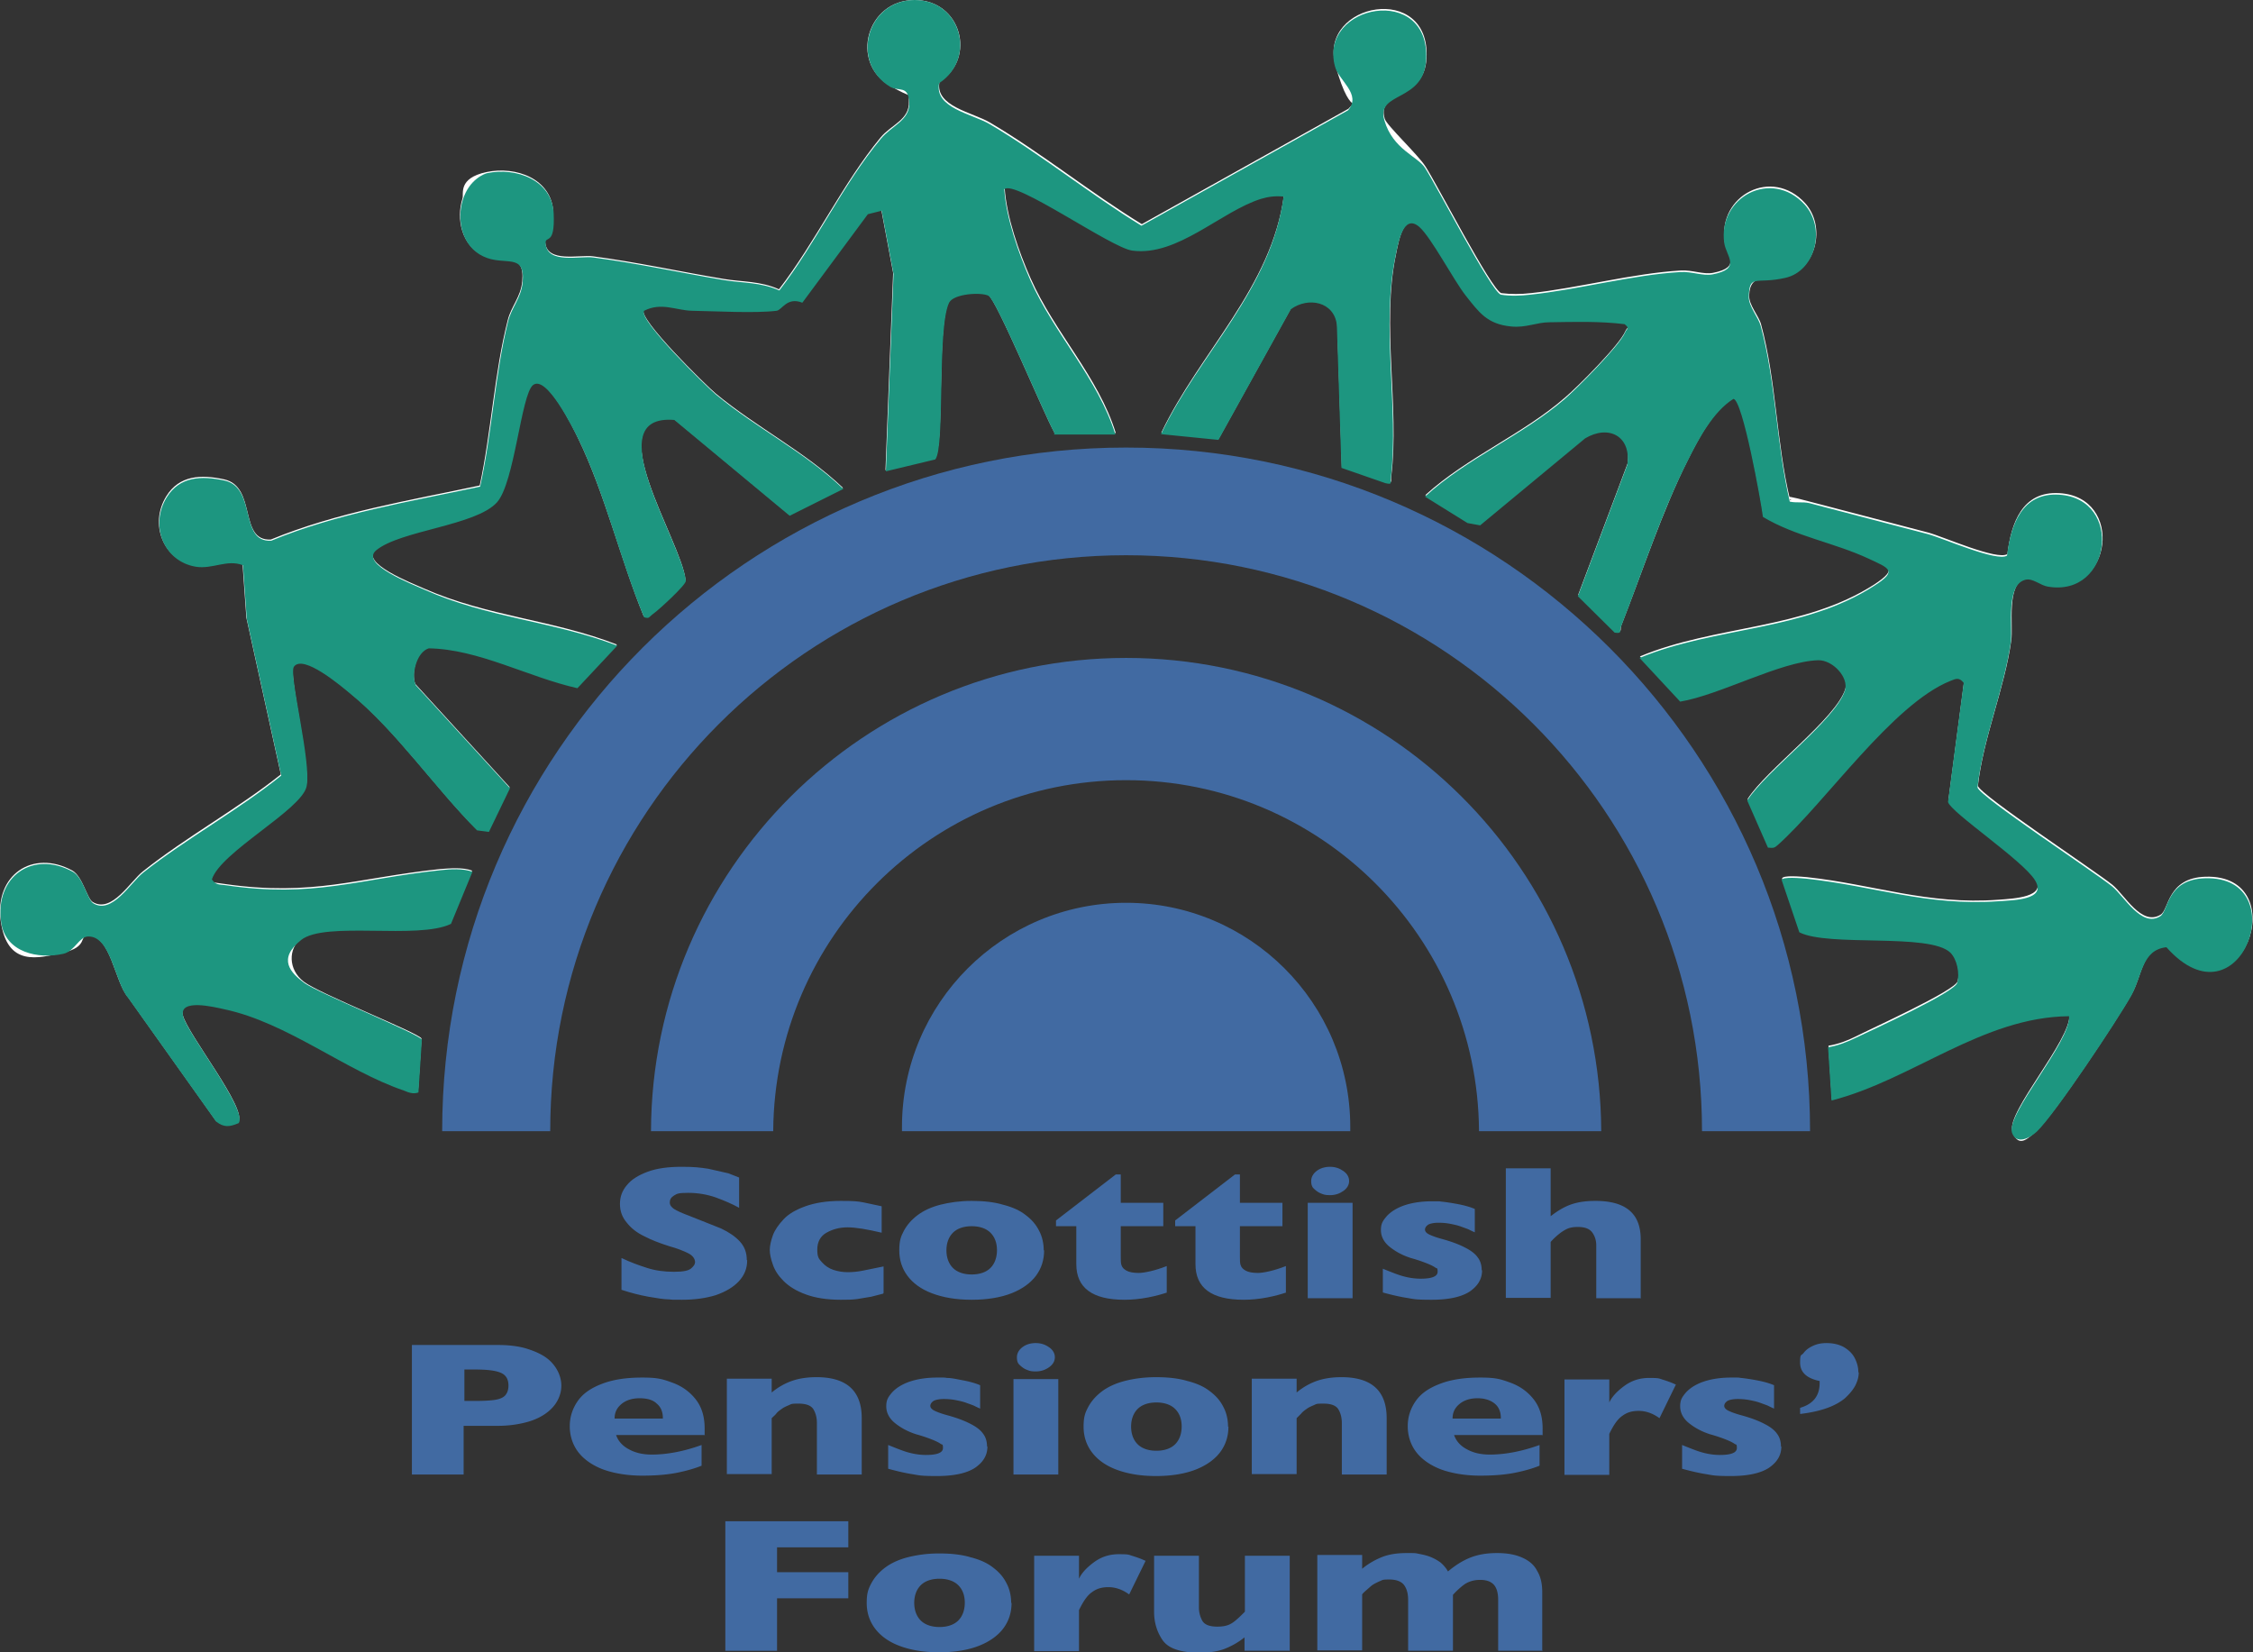 <svg xmlns="http://www.w3.org/2000/svg" viewBox="0 0 588 431.2"><rect x="0" y="0" width="588" height="431.2" fill="#333333" stroke="none"/><path d="M275.2 113h16c-4.5-14.6-16-26.3-22.2-40.3-3.1-7-6.3-16.1-6.8-23.7 2.7-2.7 28 15.3 33.4 16 11.8 1.6 23.1-10.2 33.6-13.5 2.1-.6 3.8-.8 5.9-.6-3.2 24.1-22 41-32 62l15 1.5L337 80.3c4.5-3.2 11.2-2 12 4.1l1.2 37.3 11.5 4c1.9.4 1.2 0 1.4-1.4 2.2-18.1-2.6-39.6 1.2-57.8.7-3.5 2-11.3 6.2-7.7 3.1 2.7 8.9 13.8 12.1 17.9 3.5 4.5 5.6 7.5 11.9 8.1 3.8.4 6.6-1 10-1.1 6.5 0 13.1-.3 19.6.5 1.6 1.2.6 1.1.1 2.2-1.4 3.5-12.5 14.6-15.7 17.3-11 9.6-25.6 15.6-36.5 25.5l11.1 6.9 3.3.6 27.4-22.7c6.2-3.6 12.1-.5 11 6.9l-12.9 34.3 9.6 9.5c2.1.3 1.2-.3 1.6-1.4 5.5-14 10.8-30.2 17.5-43.5 2.8-5.6 6.6-12.8 11.9-16.1 2.4.2 7.2 26.8 7.7 30.8 8.5 5.1 18.6 6.7 27.6 10.9 5.3 2.5 7.6 3 1.4 7.1-18.5 11.9-41.5 10.6-61.2 18.8l10.6 11.4c10.3-1.6 26.2-10.4 36-10.8 3.7-.1 8.1 4.5 7 7.9-2.4 7.7-20.6 21-25.5 28.7l5.4 12.3c1.4.1 1.6.2 2.6-.7 12.5-11.2 29.9-36.8 45-42.8 1.5-.6 2.3-1 3.5.5l-4.1 31.1c.7 2.6 19.7 15.6 22.7 20.4s-5.5 5.2-9.6 5.5c-18.6 1.4-32.5-4-50.1-5.9-1.2-.1-6.4-.6-6.4.4l4.6 13.6c7.6 3.9 34.1.1 39.4 5.3 1.8 1.7 2.5 5.5 1.8 7.9-.8 2.5-22.5 12.3-26.6 14.4-2.2 1.1-4.6 2-7.1 2.4l.9 13.9c21.1-5.4 39.4-21.8 62-22 .4 6.6-16.5 25.4-14.9 30.4s4.6 1.4 6.5-.3c4.7-4.4 20.9-28.8 24.6-35.4 2.9-5.2 2.7-12.1 9.2-12.7 19.4 21.7 33.7-18.7 10.1-18-10 .3-9.5 8.6-11.7 9.9-5 3.1-9.4-5.2-12.6-7.8-4.6-3.7-34.4-23.4-35.1-25.8 1.4-12.6 7-25.5 8.7-37.9.6-3.9-1.4-14.9 3.8-16.3 1.9-.5 3.8 1.5 5.9 1.8 16.7 2.7 19.8-23 2.9-24-9.8-.6-12.6 7.9-13.6 15.9-2.7 1.7-16.6-4.5-20.6-5.6l-31-8.1c-10.3-2.8-3.4 0-5.1-.4-3.6-14.9-3.6-31.2-7.6-45.9-.6-2.2-3.2-5-3.1-7.5.2-6.2 5.3-4 9.6-5 7.8-1.8 10.6-12.9 5-19.1-8.7-9.5-22.7-2-21 10 .5 3.5 4.6 6.7-3 8.2-2.6.5-5.4-.8-8.5-.6-12.3.7-26.8 4.6-39.1 5.9-2.6.3-5.2.3-7.7 0-2.6-.9-16.9-28.7-19.8-33.1-1.9-3-10.2-10.8-10.6-12.4-2.3-7.5 10.3-4.6 10.9-15.8 1.1-20-28.2-14.5-23.8 1.7s7.1 7.2 3.4 11.5L298 58.5c-13.4-8.2-26.2-18.6-39.6-26.5-4.5-2.7-14.5-4.2-13.2-10.7 9.7-6 5.7-21.3-6.5-21.3-12.5 0-17 16.3-6.4 22.4s4.7-.7 4.9 4.1-4.6 6-7.4 9.4c-9.8 11.9-17 27.3-26.5 39.6-4.9-2.2-9.6-1.9-14.4-2.7-11.4-1.9-22.7-4.4-34.1-5.9-3.5-.5-12 1.8-12.5-3.6s2.2-4.6 2.1-7.9c-.4-8.8-9.8-12.1-17.4-10.5s-5.9 5.7-6.3 6.9c-1.7 5.4-.2 12.2 5.3 14.8 5.6 2.7 11-1.2 10.3 6.8-.4 4.2-2.9 6.5-3.8 10.2-3.5 13.7-4.3 29.2-7.3 43.1-18.3 3.9-37.3 7-54.5 14.1-8.5.5-3.6-13.8-12.2-15.7-6-1.3-11.7-1.1-15.1 4.4-4.5 7.3-.8 16.7 7.6 18.1 4.4.7 8.1-1.9 12.3-.4l1 14 9 40.9c-11.3 9-24.7 16.3-36 25.3-3.3 2.6-8.1 11-13.1 8-1.5-.9-2.6-6.6-5.3-8.2-10.4-5.7-20.4 1.2-18.7 13.2s9.7 9.7 16.3 8.2 4.1-4.4 6.4-4.5c6-.2 7 12.1 10.5 16.1l22.9 32.2c2.1 1.6 3.5 1.5 5.9.4 2.4-3.4-13.2-22.8-14.5-27.9s8.1-2.4 10.8-1.8c16.4 3.5 31.6 16 46.8 21.2 1.3.4 2.5 1 3.8.5l.9-13.8c-.9-1.5-26.5-11.6-30.7-14.8s-4-8.7-.8-11.2c6.3-5 30.5 0 39.1-4.2l5.6-13.6c-2.4-.9-5.8-.6-8.4-.4-21.7 2.3-33.1 7.2-56.1 3.9s-2.5 0-3.5-1.5c2.2-7.1 23.5-18.8 24.7-24.2s-4.7-29.3-3.3-31.3c2.4-3.4 12.4 5.1 14.8 7.1 11.9 9.7 22.1 24.7 33 35.6l3.1.4 5.5-11.4-24.6-26.9c-1.2-2.8.3-8.6 3.4-9.6 13.1.2 26 7.5 38.8 10.4l10.4-11.1c-16.7-6.5-33.7-7.3-50.3-14.6-3.1-1.4-17-6.7-12.6-10.3 6.3-5.2 26-6.4 31.5-12.5 4.6-5.1 6.2-28.2 9.4-30.6 3.6-2.8 10.5 11.2 11.9 14.2 7 14.4 11 31.5 17.1 46.4 1.5.4 1.7-.4 2.5-1 1.5-1 8.4-7.3 8.4-8.5-1-10.1-23.4-43.7-3-42l30.1 25 14-7c-10-9.5-22.6-15.8-33.2-24.6-2.4-2-20.4-19.6-18.8-21.9 4.5-2.3 8.2 0 12.5 0 6.2.2 16.4.8 22.1 0 1.4-.2 2.7-3.7 6.7-2.1l17.1-23.1 3.6-.9 3.1 16.5-2 51.5 12.9-3.1c2.6-3.2.4-34.3 3.6-40.9 1.2-2.4 8.5-2.8 10.3-1.8 2.2 1.3 14.6 31.2 17.2 35.8z" fill="#fff"/><path d="M275.2 113c-2.6-4.6-15-34.5-17.2-35.8-1.8-1-9.1-.6-10.3 1.8-3.2 6.6-1 37.7-3.6 40.9l-12.9 3.1 2-51.5-3.1-16.5-3.6.9L209.4 79c-4-1.6-5.3 1.9-6.7 2.1-5.7.7-15.9.1-22.1 0-4.2-.1-8-2.3-12.5 0-1.6 2.3 16.4 19.9 18.8 21.9 10.6 8.8 23.2 15 33.2 24.6l-14 7-30.1-25c-20.4-1.7 2 31.9 3 42 0 1.1-7 7.5-8.4 8.5s-1 1.4-2.5 1c-6.2-14.8-10.1-32-17.1-46.4-1.5-3-8.4-17-11.9-14.2-3.1 2.5-4.8 25.5-9.4 30.6-5.5 6.1-25.2 7.3-31.5 12.5-4.4 3.6 9.5 8.9 12.6 10.3 16.6 7.4 33.6 8.2 50.3 14.6l-10.4 11.1c-12.9-2.9-25.8-10.2-38.8-10.4-3.2 1-4.6 6.8-3.4 9.6l24.6 26.9-5.5 11.4-3.1-.4c-10.9-10.9-21.1-25.9-33-35.6-2.4-2-12.4-10.5-14.8-7.1-1.4 2 4.7 25.2 3.3 31.3s-22.5 17.1-24.7 24.2c1 1.5 2 1.3 3.5 1.5 23.1 3.4 34.5-1.6 56.1-3.9 2.6-.3 5.9-.5 8.4.4l-5.6 13.6c-8.6 4.2-32.8-.8-39.1 4.2s-2.7 8.6.8 11.2 29.9 13.3 30.7 14.8l-.9 13.8c-1.4.5-2.6 0-3.8-.5-15.3-5.2-30.4-17.7-46.8-21.2-2.7-.6-12-2.9-10.8 1.8s16.9 24.5 14.5 27.9c-2.4 1-3.8 1.2-5.9-.4l-22.9-32.2C30 256.6 29 244.2 23 244.4c-2.3 0-3.5 3.8-6.4 4.5-6.6 1.5-15.2-.3-16.3-8.2-1.7-12 8.3-18.9 18.7-13.2 2.7 1.5 3.8 7.2 5.3 8.2 4.9 3.1 9.8-5.4 13.1-8 11.3-8.9 24.7-16.2 36-25.3l-9-40.9-1-14c-4.2-1.6-7.9 1.1-12.3.4-8.4-1.4-12.1-10.8-7.6-18.1 3.4-5.5 9.1-5.7 15.1-4.4 8.5 1.9 3.7 16.2 12.2 15.7C88 134 107 130.9 125.3 127c3.1-13.9 3.9-29.5 7.3-43.1.9-3.7 3.4-6.1 3.8-10.2.7-8-4.7-4.1-10.3-6.8-5.5-2.6-7-9.4-5.3-14.8s5.8-6.8 6.3-6.9c7.5-1.6 17 1.7 17.4 10.5s-2.3 5.5-2.1 7.9c.5 5.4 9 3.1 12.5 3.6 11.4 1.5 22.8 4 34.1 5.9 4.8.8 9.5.5 14.4 2.7 9.5-12.3 16.6-27.7 26.5-39.6 2.8-3.4 7.6-4.8 7.4-9.4s-2.7-2.9-4.9-4.1C221.7 16.3 226.3 0 238.7 0c12.2 0 16.2 15.3 6.4 21.7-1.3 6.5 8.6 8 13.2 10.7 13.4 7.9 26.2 18.3 39.6 26.5l53.9-30.1c3.7-4.2-2.5-7.8-3.4-11.5-4.3-16.2 24.9-21.7 23.8-1.7-.6 11.2-13.1 8.2-10.9 15.8s8.7 9.4 10.6 12.4c2.9 4.4 17.3 32.3 19.8 33.1 2.5.4 5.2.3 7.7 0 12.4-1.3 26.8-5.2 39.1-5.9 3.1-.2 5.9 1.1 8.5.6 7.6-1.5 3.5-4.7 3-8.2-1.7-11.9 12.3-19.5 21-10 5.6 6.2 2.8 17.3-5 19.1s-9.4-1.2-9.6 5c0 2.5 2.5 5.3 3.1 7.5 4 14.7 4.1 31 7.6 45.9 1.7.4 3.4 0 5.1.4l31 8.1c4 1.1 18 7.3 20.6 5.6 1-8.1 3.9-16.5 13.6-15.9 16.8 1 13.8 26.8-2.9 24-2-.3-4-2.3-5.9-1.8-5.2 1.3-3.3 12.3-3.8 16.3-1.8 12.4-7.3 25.3-8.7 37.9.6 2.4 30.4 22 35.1 25.8 3.2 2.6 7.7 10.9 12.6 7.8 2.2-1.4 1.6-9.6 11.7-9.9 23.6-.7 9.3 39.8-10.1 18-6.5.7-6.3 7.6-9.2 12.7-3.7 6.6-19.9 30.9-24.6 35.4-1.9 1.8-5.4 3.5-6.5.3-1.6-4.9 15.3-23.7 14.9-30.4-22.6.2-40.9 16.6-62 22l-.9-13.9c2.5-.4 4.8-1.3 7.1-2.4 4.2-2 25.9-11.9 26.6-14.4.7-2.4 0-6.1-1.8-7.9-5.4-5.2-31.8-1.4-39.4-5.3l-4.6-13.6c0-1 5.2-.5 6.4-.4 17.6 1.9 31.5 7.2 50.1 5.9 4-.3 12.8-.3 9.6-5.5s-22-17.7-22.7-20.4l4.1-31.1c-1.2-1.5-2-1.1-3.5-.5-15.1 6.1-32.5 31.6-45 42.8-1 .9-1.2.8-2.6.7l-5.4-12.3c4.9-7.7 23-21 25.5-28.7 1.1-3.4-3.2-8-7-7.9-9.8.3-25.7 9.1-36 10.8l-10.6-11.4c19.7-8.2 42.8-6.9 61.2-18.8 6.3-4 3.9-4.6-1.4-7.1-9-4.2-19.1-5.8-27.6-10.9-.5-4-5.3-30.6-7.7-30.8-5.3 3.3-9.1 10.5-11.9 16.1-6.8 13.3-12 29.5-17.5 43.5-.4 1 .5 1.7-1.6 1.4l-9.6-9.5 12.9-34.3c1.1-7.4-4.8-10.6-11-6.9l-27.4 22.7-3.3-.6-11.1-6.9c10.9-10 25.5-16 36.5-25.5 3.2-2.8 14.2-13.8 15.7-17.3.4-1.1 1.4-1-.1-2.2-6.4-.8-13.1-.6-19.6-.5-3.3 0-6.2 1.5-10 1.1-6.3-.6-8.4-3.7-11.9-8.1-3.2-4.1-9-15.2-12.1-17.9-4.2-3.6-5.5 4.3-6.2 7.7-3.8 18.2.9 39.7-1.2 57.8-.2 1.4.5 1.8-1.4 1.4l-11.5-4-1.2-37.3c-.7-6.1-7.5-7.4-12-4.1L318 114.8l-15-1.5c10-21 28.8-37.8 32-62-2.1-.2-3.9 0-5.9.6-10.5 3.3-21.8 15.1-33.6 13.5-5.5-.7-30.8-18.7-33.4-16 .5 7.5 3.7 16.6 6.8 23.7 6.2 14 17.7 25.7 22.2 40.3h-16z" fill="#1d9680"/><g fill="#416aa2"><path d="M143.6 295.2c0-83 67.3-150.3 150.3-150.3s150.3 67.3 150.3 150.3h28.2c0-98.5-80-178.4-178.5-178.4s-178.5 79.8-178.5 178.4h28.2zm58.2 0c.3-50.6 41.4-91.6 92.1-91.6s91.8 41 92.1 91.6h31.9c-.3-68.3-55.7-123.5-124-123.5s-123.8 55.3-124 123.5h31.9zm150.6 0v-1.1c0-32.3-26.2-58.5-58.5-58.5s-58.5 26.2-58.5 58.5v1.1h117zM195 328.9c0 2.1-.7 3.9-2.2 5.5-1.4 1.5-3.4 2.7-6 3.6-2.6.8-5.5 1.2-8.8 1.2s-2.1 0-3.4-.1c-1.3 0-3.1-.3-5.4-.7-2.2-.4-4.6-1-7-1.8v-8.3c2.3 1.1 4.5 1.9 6.7 2.6s4.5 1 7 1 3.8-.3 4.5-.9 1-1.1 1-1.6c0-.9-.6-1.7-1.7-2.3-1.2-.6-2.9-1.3-5.1-1.9-2.5-.8-4.6-1.6-6.5-2.6-1.9-.9-3.4-2.1-4.5-3.5-1.2-1.4-1.8-3-1.8-4.9s.6-3.5 1.8-4.9c1.2-1.5 3-2.6 5.4-3.5s5.4-1.3 8.9-1.3 4.8.2 6.9.5l5.3 1.2 2.8 1.1v7.9c-1.8-1-3.9-1.9-6.1-2.7-2.3-.8-4.7-1.2-7.2-1.2s-2.9.2-3.7.7-1.1 1.1-1.1 1.8.4 1.2 1.1 1.7c.8.5 2.1 1.1 4 1.8l8.3 3.3c2.1 1 3.7 2.1 4.9 3.4s1.8 2.9 1.8 4.8zm35.5 8.7l-3.1.8-3.6.6c-1.3.2-2.8.2-4.4.2-3.6 0-6.7-.5-9.1-1.4-2.5-.9-4.4-2.1-5.8-3.5s-2.3-2.8-2.8-4.3c-.5-1.4-.8-2.7-.8-3.8s.3-2.4.8-3.8 1.5-2.8 2.8-4.2 3.2-2.5 5.7-3.4 5.6-1.4 9.2-1.4 4.4.1 6 .4l4.7 1v6.9c-3.8-.9-6.8-1.4-8.9-1.4s-3.9.5-5.5 1.4-2.4 2.4-2.4 4.4.4 2.4 1.2 3.3 1.8 1.6 3 2 2.5.6 3.7.6 2.5-.1 4-.4l5.4-1.1v6.9zm42-11.3c0 2.5-.7 4.7-2.1 6.6s-3.6 3.5-6.4 4.6-6.3 1.7-10.4 1.7-7.5-.6-10.4-1.7-5-2.7-6.4-4.6-2.1-4.1-2.1-6.6.4-3.6 1.2-5.1 2-2.9 3.6-4.1 3.6-2.1 5.9-2.7c2.4-.6 5.1-1 8.2-1s5.9.3 8.2 1c2.4.6 4.4 1.5 5.9 2.7 1.6 1.2 2.7 2.5 3.5 4.1.8 1.5 1.2 3.3 1.2 5.1zm-12.3 0c0-2-.6-3.5-1.7-4.6s-2.8-1.7-4.9-1.7-3.8.6-4.9 1.7-1.7 2.7-1.7 4.6.6 3.5 1.7 4.6 2.8 1.7 4.9 1.7 3.8-.6 4.9-1.7 1.7-2.7 1.7-4.7z"/><use href="#B"/><use href="#B" x="31.1"/><path d="M353 338.8h-11.7v-24.9H353v24.9zm-.9-30.6c0 1-.5 1.9-1.5 2.6s-2.1 1.1-3.5 1.1-1.7-.2-2.5-.5c-.7-.3-1.3-.8-1.8-1.3s-.6-1.2-.6-1.9c0-1 .5-1.9 1.4-2.6s2.1-1.1 3.5-1.1 2.5.4 3.5 1.1 1.5 1.6 1.5 2.6z"/><use href="#C"/><path d="M428.3 338.8h-11.7v-12.9-.3-.6c0-1.2-.3-2.3-1-3.3s-1.9-1.5-3.8-1.5-2.8.4-3.9 1.1-2.2 1.7-3.2 2.8v14.6H393v-33.8h11.7v12.5c1.9-1.5 3.8-2.6 5.7-3.2s3.9-.8 6-.8c7.9 0 11.8 3.3 11.8 10v15.3zm-281.8 22.8c0 1.3-.3 2.5-.9 3.7s-1.5 2.3-2.8 3.3-3 1.9-5.2 2.5-4.7 1-7.7 1H121v12.7h-13.5V351h22.4c2.9 0 5.5.3 7.7 1s3.9 1.5 5.2 2.5a9.79 9.79 0 0 1 2.8 3.4c.6 1.2.9 2.5.9 3.7zm-13.8 0c0-1.6-.6-2.7-1.9-3.3s-3.5-.9-6.8-.9h-2.8v8.2h2.9c2.2 0 4-.1 5.2-.3s2.1-.6 2.6-1.2.8-1.4.8-2.5zm51.3 12.9h-23.2c.5 1.5 1.6 2.8 3.3 3.7 1.8 1 3.8 1.4 6 1.4 3.9 0 8.3-.8 13-2.5v5.4c-1.7.7-3.8 1.3-6.2 1.8s-5.5.8-9.3.8-7.5-.6-10.4-1.7c-2.8-1.1-5-2.7-6.4-4.6s-2.1-4.2-2.1-6.6.7-4.6 2.1-6.6 3.5-3.4 6.4-4.5 6.3-1.6 10.4-1.6 5.3.4 7.8 1.3 4.5 2.3 6.1 4.3 2.4 4.5 2.4 7.7v1.8zm-11-4.4c0-1.6-.5-2.9-1.6-3.8-1-1-2.6-1.4-4.5-1.4s-3.5.5-4.7 1.5-1.8 2.2-1.8 3.8H173zm51.9 14.7h-11.7v-13.4c0-1.4-.3-2.6-.9-3.6s-1.9-1.5-3.9-1.5-1.8.1-2.5.4-1.4.6-1.9 1c-.6.4-1.1.8-1.4 1.2s-.8.8-1.2 1.2v14.6h-11.7v-24.9h11.7v3.6c1.8-1.5 3.7-2.5 5.5-3.1s3.9-.9 6.2-.9c7.9 0 11.8 3.6 11.8 10.7v14.6zm32.8-7.3c0 2.3-1.1 4.1-3.3 5.6-2.2 1.4-5.5 2.1-9.9 2.1s-4.6-.2-6.5-.5-4-.8-6.2-1.4v-6.2c2 .8 3.7 1.5 5.1 1.9s3 .7 4.8.7c2.9 0 4.4-.6 4.4-1.8s-.2-.8-.6-1.1-1.2-.7-2.2-1.1a40.61 40.61 0 0 0-4.2-1.4c-2.2-.7-4-1.7-5.5-2.9s-2.3-2.7-2.3-4.4.5-2.4 1.5-3.6c1-1.1 2.5-2.1 4.5-2.8s4.5-1.1 7.3-1.1 1.6 0 2.6.1c1.1 0 2.4.3 4 .6s3.2.7 4.6 1.3v6.1c-.7-.3-1.3-.6-1.7-.8-.5-.2-1.1-.4-1.9-.7s-1.7-.5-2.7-.7-2.1-.3-3.2-.3-2.3.2-2.8.6-.7.8-.7 1.2.3.8.8 1.1 1.7.8 3.5 1.3c2.6.7 4.7 1.5 6.2 2.3 1.6.8 2.7 1.7 3.3 2.6.7.9 1 2.1 1 3.3zm18.5 7.3h-11.7v-24.9h11.7v24.9zm-.9-30.6c0 1-.5 1.9-1.5 2.6s-2.1 1.1-3.5 1.1-1.7-.2-2.5-.5c-.7-.3-1.3-.8-1.8-1.3s-.6-1.2-.6-1.9c0-1 .5-1.9 1.4-2.6s2.1-1.1 3.5-1.1 2.5.4 3.5 1.1 1.5 1.6 1.5 2.6zm45.3 18.1c0 2.5-.7 4.7-2.1 6.6s-3.6 3.5-6.4 4.6-6.3 1.7-10.4 1.7-7.5-.6-10.4-1.7-5-2.7-6.4-4.6-2.1-4.1-2.1-6.6.4-3.6 1.2-5.1 2-2.9 3.6-4.1 3.6-2.1 5.9-2.7 5.1-1 8.2-1 5.9.3 8.2 1c2.4.6 4.4 1.5 5.9 2.7 1.6 1.2 2.7 2.5 3.5 4.1.8 1.5 1.2 3.3 1.2 5.1zm-12.2 0c0-2-.6-3.5-1.7-4.6s-2.8-1.7-4.9-1.7-3.8.6-4.9 1.7-1.7 2.7-1.7 4.6.6 3.5 1.7 4.6 2.8 1.7 4.9 1.7 3.8-.6 4.9-1.7 1.7-2.7 1.7-4.7zm53.5 12.5h-11.7v-13.4c0-1.4-.3-2.6-.9-3.6s-1.9-1.5-3.9-1.5-1.8.1-2.5.4-1.4.6-1.9 1c-.6.4-1.1.8-1.4 1.2l-1.2 1.2v14.6h-11.7v-24.9h11.7v3.6c1.8-1.5 3.7-2.5 5.5-3.1s3.9-.9 6.2-.9c7.9 0 11.8 3.6 11.8 10.7v14.6zm40.8-10.3h-23.2c.5 1.5 1.6 2.8 3.3 3.7 1.8 1 3.8 1.4 6 1.4 3.9 0 8.3-.8 13-2.5v5.4c-1.7.7-3.8 1.3-6.2 1.8s-5.5.8-9.3.8-7.5-.6-10.4-1.7c-2.8-1.1-5-2.7-6.4-4.6s-2.1-4.2-2.1-6.6.7-4.6 2.1-6.6 3.5-3.4 6.4-4.5 6.3-1.6 10.4-1.6 5.3.4 7.8 1.3 4.5 2.3 6.1 4.3 2.4 4.5 2.4 7.7v1.8zm-11-4.4c0-1.6-.5-2.9-1.6-3.8s-2.6-1.4-4.5-1.4-3.5.5-4.7 1.5-1.8 2.2-1.8 3.8h12.6zm45.7-8.8l-4.3 8.8c-1.8-1.3-3.6-1.9-5.4-1.9s-3.1.4-4.3 1.3c-1.2.8-2.3 2.4-3.4 4.7v10.7h-11.7V360H420v6c.7-1.5 2-2.9 3.9-4.3s4-2.1 6.5-2.1 2.5.1 3.4.4c1 .3 2.2.7 3.5 1.3z"/><use href="#C" x="78.1" y="46"/><path d="M485.1 358.2c0 1.1-.3 2.2-.9 3.4-.6 1.1-1.5 2.2-2.7 3.3-1.2 1-2.8 1.9-4.8 2.6s-4.3 1.2-6.9 1.5v-1.6c3.4-1 5.1-3.1 5.1-6.5v-.5c-3.4-.7-5.1-2.3-5.1-4.8s.3-1.7.9-2.5 1.4-1.4 2.5-1.9 2.2-.7 3.5-.7c1.8 0 3.4.4 4.6 1.1 1.3.8 2.2 1.7 2.8 2.9s.9 2.4.9 3.6zm-263.7 58.9h-18.6v13.7h-13.5V397h32.1v6.8h-18.6v6.5h18.6v6.8zm42.6 1.2c0 2.5-.7 4.7-2.1 6.6s-3.6 3.5-6.4 4.6-6.3 1.7-10.4 1.7-7.5-.6-10.4-1.7-5-2.7-6.4-4.6-2.1-4.1-2.1-6.6.4-3.6 1.2-5.1 2-2.9 3.6-4.1 3.6-2.1 5.9-2.7c2.4-.6 5.1-1 8.2-1s5.9.3 8.2 1c2.4.6 4.4 1.5 5.9 2.7 1.6 1.2 2.7 2.5 3.5 4.1.8 1.5 1.2 3.3 1.2 5.1zm-12.2 0c0-2-.6-3.5-1.7-4.6s-2.8-1.7-4.9-1.7-3.8.6-4.9 1.7-1.7 2.7-1.7 4.6.6 3.5 1.7 4.6 2.8 1.7 4.9 1.7 3.8-.6 4.9-1.7 1.7-2.7 1.7-4.7zm47.2-11l-4.3 8.8c-1.8-1.3-3.6-1.9-5.4-1.9s-3.1.4-4.3 1.3c-1.2.8-2.3 2.4-3.4 4.7v10.7h-11.7V406h11.7v6c.7-1.5 2-2.9 3.9-4.3s4-2.1 6.5-2.1 2.5.1 3.4.4c1 .3 2.2.7 3.5 1.3zm37.5 23.5h-11.7v-3.5c-1.6 1.3-3.4 2.3-5.2 3s-4 1-6.5 1c-5 0-8.2-1.1-9.7-3.3s-2.2-4.7-2.2-7.4V406h11.7v13.4c0 1.4.3 2.5.9 3.6.6 1 1.9 1.5 3.9 1.5s3.1-.4 4.1-1.1 2-1.7 3.1-2.8V406h11.7v24.9zm66.2 0H391v-13.3c0-1.8-.4-3.1-1.1-3.9-.8-.9-2-1.3-3.6-1.3s-2.9.4-4 1.1c-1 .7-2.1 1.7-3.1 2.8v14.6h-11.7v-13.3c0-1.7-.4-3-1.1-3.9s-2-1.4-3.8-1.4-1.7.1-2.4.4-1.3.6-1.8.9-1 .8-1.7 1.4-1.1 1-1.2 1.2v14.6h-11.7v-24.9h11.7v3.6c1.7-1.4 3.5-2.4 5.3-3.1s3.9-1 6.3-1 2.2 0 3.2.2 2 .4 3 .8a11.74 11.74 0 0 1 2.7 1.5c.8.7 1.4 1.4 1.9 2.3 1.9-1.6 3.8-2.8 5.8-3.6s4.3-1.2 7-1.2 4.8.4 6.6 1.2 3.1 1.9 3.9 3.5c.9 1.5 1.3 3.3 1.3 5.5v15.2z"/></g><defs ><path id="B" d="M304.6,337.3c-1.2.4-2.9.9-5,1.3s-4.2.6-6.1.6c-8.4,0-12.6-3.1-12.6-9.3v-9.9h-5.3v-1.5l15.6-12h1.3v7.4h11.1v6.1h-11.1v8c0,.9,0,1.7.2,2.2.2.6.6,1,1.3,1.4.7.4,1.8.6,3.2.6s4.3-.6,7.3-1.8v6.9Z"/><path id="C" d="M386.8 331.5c0 2.3-1.1 4.1-3.3 5.6-2.2 1.4-5.5 2.1-9.9 2.1s-4.6-.2-6.5-.5-4-.8-6.2-1.4v-6.2c2 .8 3.7 1.5 5.1 1.9s3 .7 4.8.7c2.9 0 4.4-.6 4.4-1.8s-.2-.8-.6-1.1-1.2-.7-2.2-1.1a40.61 40.61 0 0 0-4.2-1.4c-2.2-.7-4-1.7-5.5-2.9s-2.3-2.7-2.3-4.4.5-2.4 1.5-3.6c1-1.1 2.5-2.1 4.5-2.8s4.5-1.1 7.3-1.1 1.6 0 2.6.1 2.4.3 4 .6 3.2.7 4.6 1.3v6.1c-.7-.3-1.3-.6-1.7-.8-.5-.2-1.1-.4-1.9-.7s-1.7-.5-2.7-.7-2.1-.3-3.2-.3-2.3.2-2.8.6-.7.8-.7 1.2.3.8.8 1.1 1.7.8 3.5 1.3c2.6.7 4.7 1.5 6.2 2.3 1.6.8 2.7 1.7 3.3 2.6.7.9 1 2.1 1 3.3z"/></defs></svg>